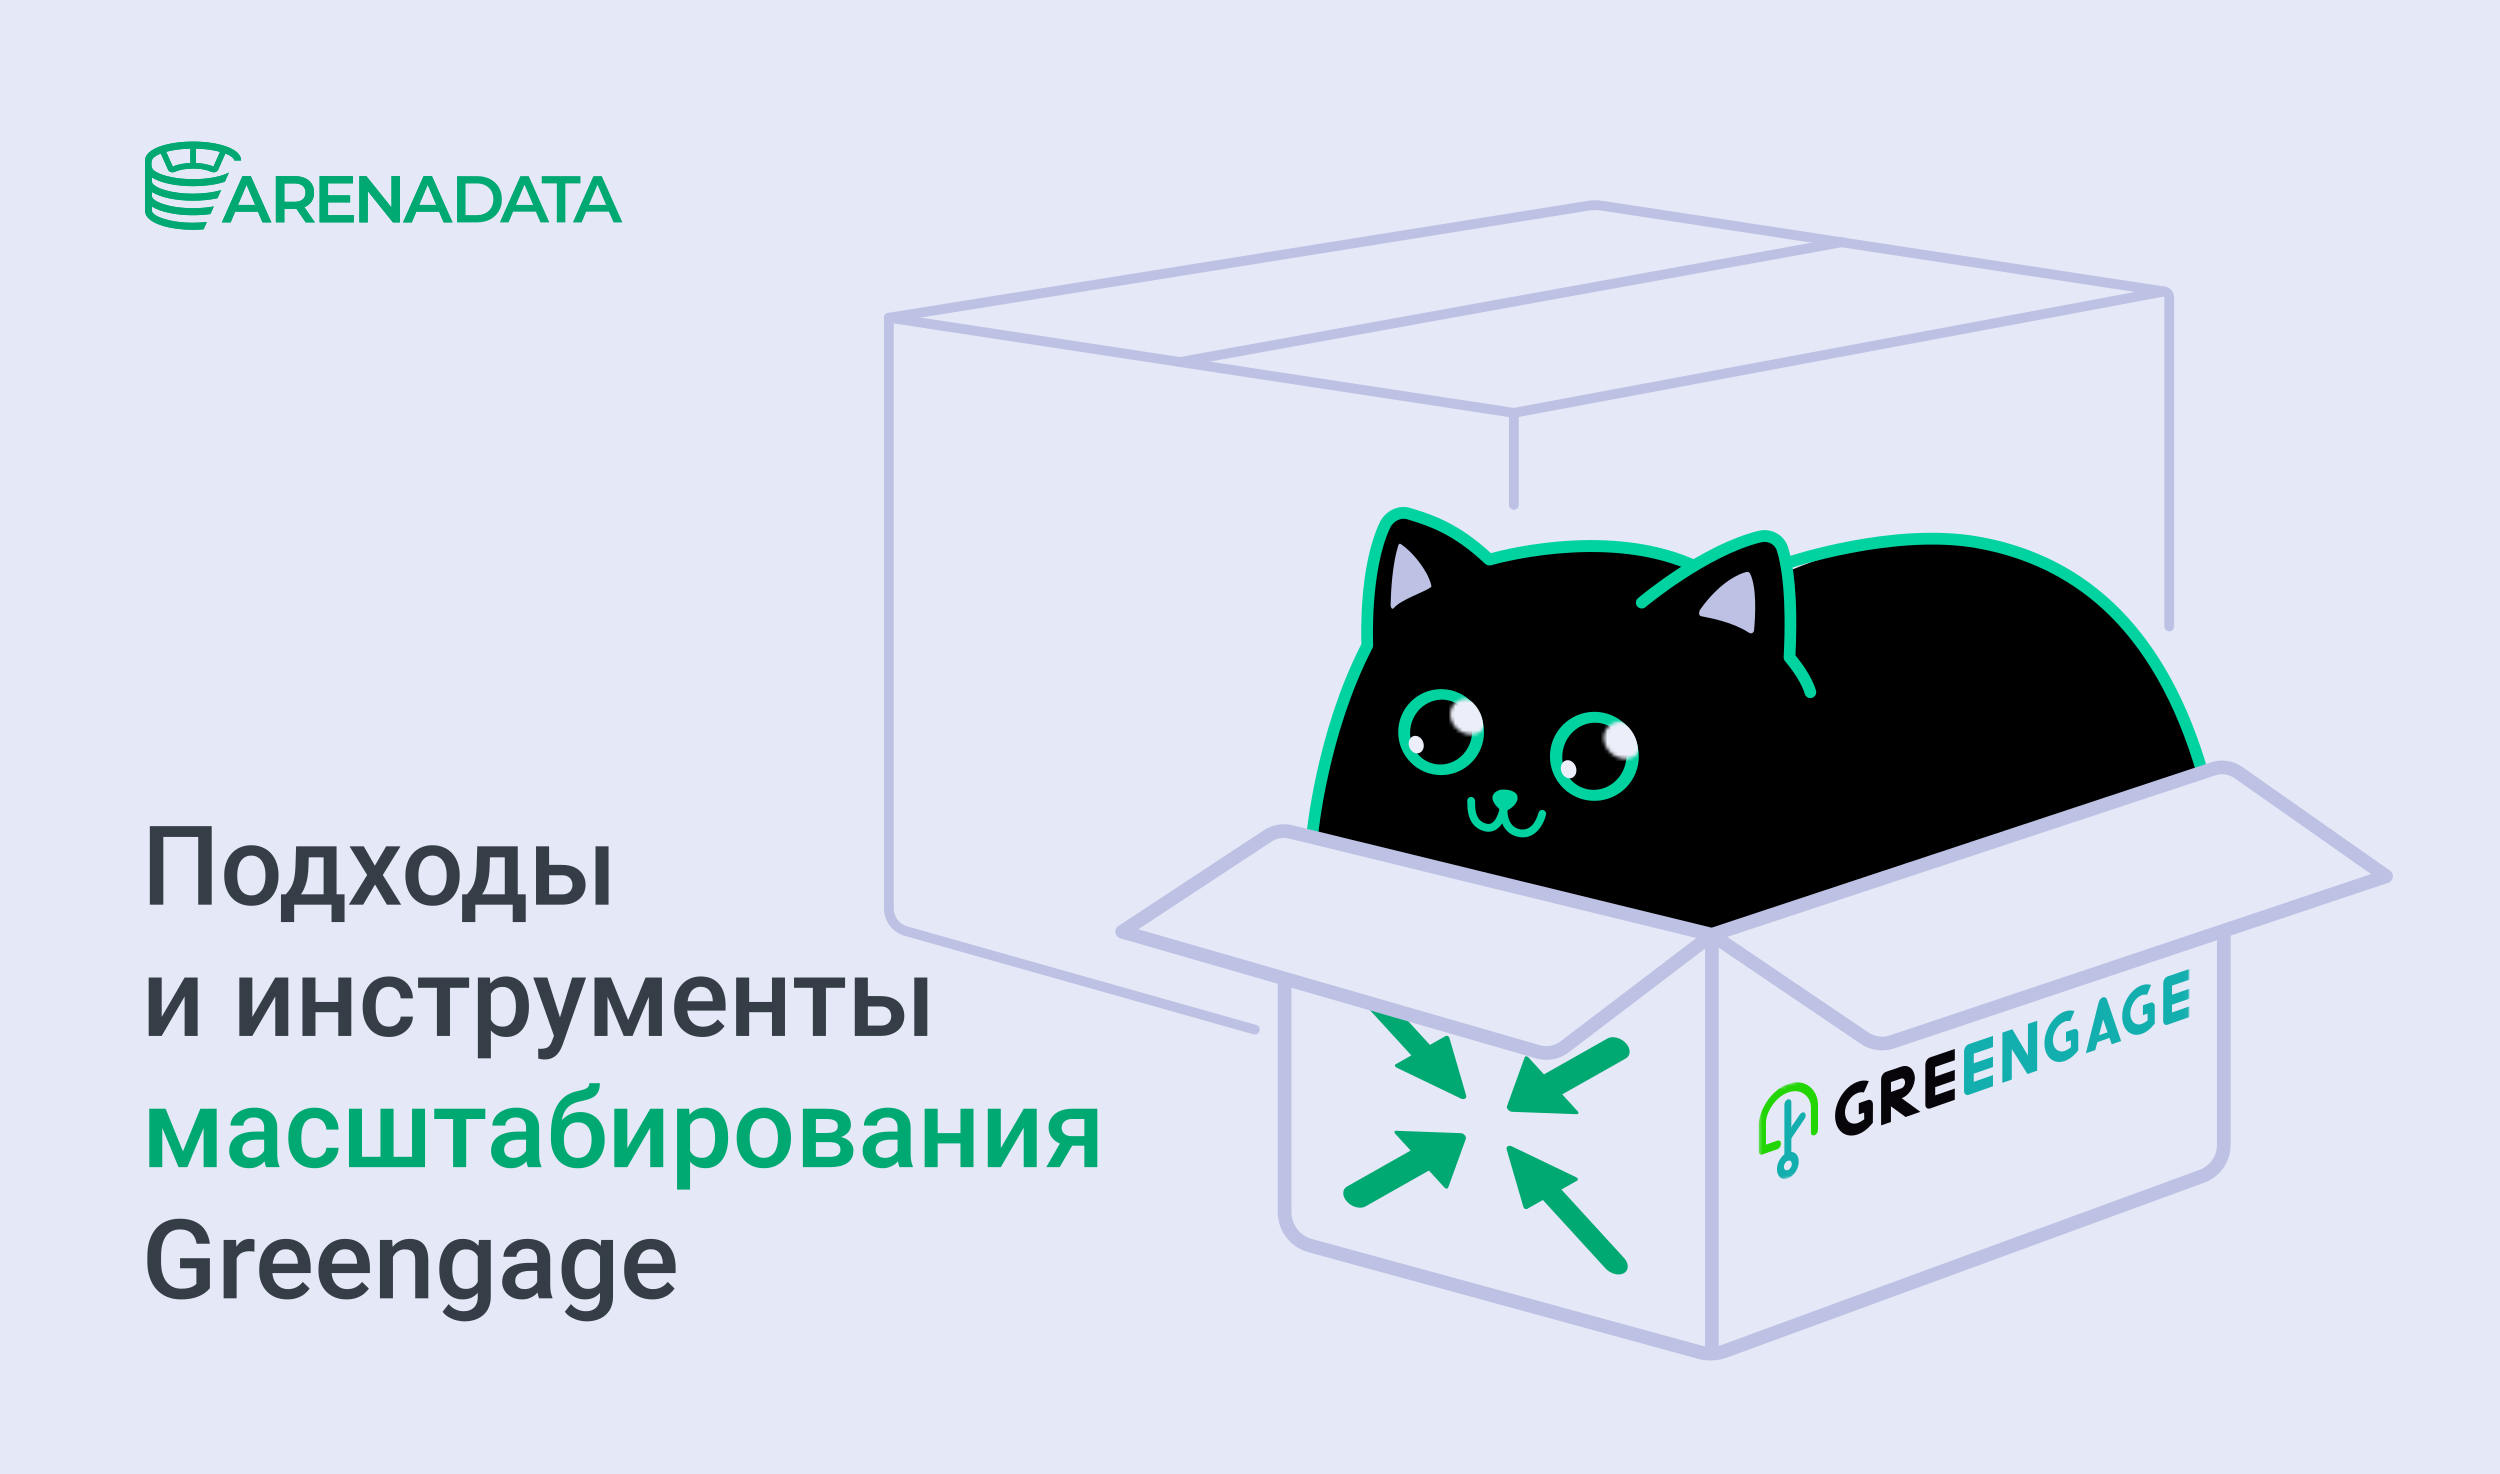 <svg width="724" height="427" viewBox="0 0 724 427" fill="none" xmlns="http://www.w3.org/2000/svg">
<rect width="724" height="427" fill="#E5E8F6"/>
<path d="M74.702 61.301H68.097L66.796 64.4H64.265L70.212 51.008H72.627L78.591 64.4H76.025L74.702 61.301ZM73.893 59.35L71.402 53.498L68.929 59.35H73.893Z" fill="#00A872"/>
<path d="M88.536 64.4L85.837 60.475C85.722 60.487 85.554 60.492 85.329 60.492H82.347V64.394H79.891V51.008H85.329C86.473 51.008 87.473 51.201 88.322 51.582C89.172 51.963 89.825 52.513 90.275 53.228C90.726 53.943 90.957 54.792 90.957 55.771C90.957 56.778 90.715 57.645 90.229 58.372C89.744 59.098 89.05 59.643 88.143 60L91.183 64.4H88.536V64.4ZM87.652 53.802C87.097 53.345 86.288 53.111 85.219 53.111H82.353V58.448H85.219C86.288 58.448 87.097 58.214 87.652 57.751C88.207 57.288 88.484 56.626 88.484 55.771C88.478 54.921 88.201 54.259 87.652 53.802Z" fill="#00A872"/>
<path d="M102.462 62.314V64.4H92.558V51.008H102.202V53.093H95.008V56.573H101.388V58.618H95.008V62.309H102.462V62.314Z" fill="#00A872"/>
<path d="M115.805 51.008V64.4H113.789L106.502 55.331V64.4H104.069V51.008H106.091L113.378 60.077V51.008H115.805Z" fill="#00A872"/>
<path d="M127.166 61.301H120.561L119.255 64.4H116.724L122.671 51.008H125.086L131.05 64.4H128.484L127.166 61.301ZM126.357 59.35L123.867 53.498L121.394 59.35H126.357Z" fill="#00A872"/>
<path d="M132.356 51.008H138.129C139.539 51.008 140.793 51.283 141.885 51.84C142.977 52.396 143.826 53.181 144.433 54.195C145.034 55.208 145.34 56.38 145.34 57.704C145.34 59.028 145.04 60.2 144.433 61.213C143.826 62.227 142.977 63.012 141.885 63.568C140.793 64.125 139.539 64.4 138.129 64.4H132.356V51.008ZM138.019 62.297C138.99 62.297 139.839 62.109 140.579 61.734C141.313 61.359 141.879 60.821 142.278 60.129C142.676 59.432 142.873 58.63 142.873 57.71C142.873 56.79 142.676 55.981 142.278 55.29C141.879 54.593 141.313 54.06 140.579 53.685C139.845 53.31 138.99 53.123 138.019 53.123H134.812V62.309H138.019V62.297Z" fill="#00A872"/>
<path d="M155.193 61.301H148.588L147.282 64.4H144.756L150.703 51.008H153.118L159.082 64.4H156.516L155.193 61.301ZM154.384 59.35L151.893 53.498L149.42 59.35H154.384Z" fill="#00A872"/>
<path d="M161.266 53.111H156.886V51.008H168.097V53.111H163.716V64.4H161.26V53.111H161.266Z" fill="#00A872"/>
<path d="M176.348 61.301H169.743L168.443 64.4H165.912L171.858 51.008H174.274L180.237 64.4H177.671L176.348 61.301ZM175.533 59.35L173.043 53.498L170.569 59.35H175.533Z" fill="#00A872"/>
<path d="M55.921 41C49.004 41 42 42.892 42 46.507V61.035C42 64.644 49.004 66.542 55.921 66.542C56.938 66.542 57.966 66.496 58.966 66.408L59.908 64.287C58.7 64.433 57.36 64.51 55.921 64.51C48.651 64.51 43.999 62.453 43.999 61.035V59.811C46.577 61.469 51.252 62.33 55.921 62.33C57.626 62.33 59.336 62.213 60.937 61.985L61.925 59.776C60.22 60.087 58.203 60.297 55.921 60.297C48.651 60.297 43.999 58.241 43.999 56.823V55.599C46.577 57.257 51.252 58.118 55.921 58.118C58.377 58.118 60.833 57.878 62.982 57.403L64.028 55.06C62 55.658 59.232 56.091 55.921 56.091C48.651 56.091 43.999 54.035 43.999 52.617V51.381C46.577 53.051 51.252 53.918 55.921 53.918C59.232 53.918 62.543 53.484 65.115 52.635L66.305 49.952C65.866 50.192 65.334 50.414 64.698 50.637C64.698 50.637 64.681 50.637 64.67 50.654C64.612 50.672 64.508 50.713 64.346 50.76C64.213 50.807 64.022 50.865 63.803 50.924C62.965 51.176 61.509 51.522 59.492 51.715C58.798 51.791 58.047 51.85 57.238 51.861C56.811 51.879 56.371 51.891 55.915 51.891C54.574 51.891 53.384 51.815 52.309 51.709C50.587 51.516 49.235 51.234 48.304 50.994C48.143 50.947 47.981 50.907 47.819 50.86C47.189 50.678 46.866 50.549 46.866 50.549C45.629 50.104 44.762 49.594 44.317 49.102V49.084H44.312C44.283 49.055 44.254 49.026 44.225 48.967C44.167 48.891 44.109 48.821 44.08 48.727C44.063 48.68 44.051 48.639 44.023 48.581C43.93 48.323 43.838 47.954 43.838 47.444C43.838 46.923 43.924 46.536 44.046 46.278C44.121 46.085 44.207 45.95 44.283 45.874C44.3 45.845 44.329 45.816 44.358 45.786C44.768 45.341 45.519 44.89 46.577 44.474L48.507 48.797C48.524 48.827 48.669 49.155 48.669 49.155C48.906 49.588 49.449 50.198 50.697 49.752C50.801 49.706 50.905 49.664 51.003 49.618C51.991 49.202 53.621 48.844 55.799 48.827H55.915C56.782 48.827 57.591 48.885 58.267 48.973C58.446 48.991 58.619 49.032 58.798 49.061C59.625 49.196 60.284 49.389 60.786 49.6C60.804 49.6 60.861 49.629 60.861 49.629C60.965 49.676 61.052 49.706 61.139 49.746C62.329 50.162 62.873 49.659 63.138 49.225C63.254 49.032 63.317 48.839 63.346 48.792L63.462 48.51L63.653 48.094L65.259 44.468C65.259 44.468 65.877 44.679 66.496 45.036C66.6 45.113 66.704 45.171 66.802 45.23C66.946 45.318 67.079 45.411 67.201 45.511C67.287 45.587 67.38 45.675 67.449 45.751C67.536 45.839 67.611 45.915 67.657 46.003C67.715 46.091 67.761 46.167 67.79 46.255C67.836 46.331 67.848 46.419 67.865 46.495H69.836C69.841 42.892 62.838 41 55.921 41ZM55.112 47.204C53.228 47.28 51.344 47.62 50.038 48.264L48.125 43.97C49.951 43.461 52.332 43.103 55.112 43.045V47.204ZM61.803 48.264C60.492 47.62 58.608 47.28 56.73 47.204V43.045C59.527 43.103 61.896 43.461 63.716 43.97L61.803 48.264Z" fill="#00A872"/>
<path d="M74.701 61.301H68.096L66.796 64.4H64.265L70.211 51.008H72.627L78.59 64.4H76.025L74.701 61.301ZM73.892 59.35L71.402 53.498L68.928 59.35H73.892Z" fill="#00A872"/>
<path d="M88.536 64.4L85.837 60.475C85.722 60.487 85.554 60.492 85.329 60.492H82.347V64.394H79.891V51.008H85.329C86.473 51.008 87.473 51.201 88.322 51.582C89.171 51.963 89.825 52.513 90.275 53.228C90.726 53.943 90.957 54.792 90.957 55.771C90.957 56.778 90.714 57.645 90.229 58.372C89.744 59.098 89.05 59.643 88.143 60L91.183 64.4H88.536V64.4ZM87.652 53.802C87.097 53.345 86.288 53.111 85.219 53.111H82.353V58.448H85.219C86.288 58.448 87.097 58.214 87.652 57.751C88.207 57.288 88.484 56.626 88.484 55.771C88.478 54.921 88.201 54.259 87.652 53.802Z" fill="#00A872"/>
<path d="M102.462 62.314V64.4H92.558V51.008H102.202V53.093H95.008V56.573H101.388V58.618H95.008V62.309H102.462V62.314Z" fill="#00A872"/>
<path d="M115.805 51.008V64.4H113.788L106.502 55.331V64.4H104.069V51.008H106.091L113.378 60.077V51.008H115.805Z" fill="#00A872"/>
<path d="M127.166 61.301H120.561L119.255 64.4H116.724L122.67 51.008H125.086L131.049 64.4H128.484L127.166 61.301ZM126.357 59.35L123.867 53.498L121.393 59.35H126.357Z" fill="#00A872"/>
<path d="M55.921 41C49.004 41 42 42.892 42 46.507V61.035C42 64.644 49.004 66.542 55.921 66.542C56.938 66.542 57.966 66.496 58.966 66.408L59.908 64.287C58.7 64.433 57.36 64.51 55.921 64.51C48.651 64.51 43.999 62.453 43.999 61.035V59.811C46.577 61.469 51.252 62.33 55.921 62.33C57.626 62.33 59.336 62.213 60.937 61.985L61.925 59.776C60.22 60.087 58.203 60.297 55.921 60.297C48.651 60.297 43.999 58.241 43.999 56.823V55.599C46.577 57.257 51.252 58.118 55.921 58.118C58.377 58.118 60.833 57.878 62.982 57.403L64.028 55.06C62 55.658 59.232 56.091 55.921 56.091C48.651 56.091 43.999 54.035 43.999 52.617V51.381C46.577 53.051 51.252 53.918 55.921 53.918C59.232 53.918 62.543 53.484 65.115 52.635L66.305 49.952C65.866 50.192 65.334 50.414 64.698 50.637C64.698 50.637 64.681 50.637 64.67 50.654C64.612 50.672 64.508 50.713 64.346 50.76C64.213 50.807 64.022 50.865 63.803 50.924C62.965 51.176 61.509 51.522 59.492 51.715C58.798 51.791 58.047 51.85 57.238 51.861C56.811 51.879 56.371 51.891 55.915 51.891C54.574 51.891 53.384 51.815 52.309 51.709C50.587 51.516 49.235 51.234 48.304 50.994C48.143 50.947 47.981 50.907 47.819 50.86C47.189 50.678 46.866 50.549 46.866 50.549C45.629 50.104 44.762 49.594 44.317 49.102V49.084H44.312C44.283 49.055 44.254 49.026 44.225 48.967C44.167 48.891 44.109 48.821 44.08 48.727C44.063 48.68 44.051 48.639 44.023 48.581C43.93 48.323 43.838 47.954 43.838 47.444C43.838 46.923 43.924 46.536 44.046 46.278C44.121 46.085 44.207 45.95 44.283 45.874C44.3 45.845 44.329 45.816 44.358 45.786C44.768 45.341 45.519 44.89 46.577 44.474L48.507 48.797C48.524 48.827 48.669 49.155 48.669 49.155C48.906 49.588 49.449 50.198 50.697 49.752C50.801 49.706 50.905 49.664 51.003 49.618C51.991 49.202 53.621 48.844 55.799 48.827H55.915C56.782 48.827 57.591 48.885 58.267 48.973C58.446 48.991 58.619 49.032 58.798 49.061C59.625 49.196 60.284 49.389 60.786 49.6C60.804 49.6 60.861 49.629 60.861 49.629C60.965 49.676 61.052 49.706 61.139 49.746C62.329 50.162 62.873 49.659 63.138 49.225C63.254 49.032 63.317 48.839 63.346 48.792L63.462 48.51L63.653 48.094L65.259 44.468C65.259 44.468 65.877 44.679 66.496 45.036C66.6 45.113 66.704 45.171 66.802 45.23C66.946 45.318 67.079 45.411 67.201 45.511C67.287 45.587 67.38 45.675 67.449 45.751C67.536 45.839 67.611 45.915 67.657 46.003C67.715 46.091 67.761 46.167 67.79 46.255C67.836 46.331 67.848 46.419 67.865 46.495H69.836C69.841 42.892 62.838 41 55.921 41ZM55.112 47.204C53.228 47.28 51.344 47.62 50.038 48.264L48.125 43.97C49.951 43.461 52.332 43.103 55.112 43.045V47.204ZM61.803 48.264C60.492 47.62 58.608 47.28 56.73 47.204V43.045C59.527 43.103 61.896 43.461 63.716 43.97L61.803 48.264Z" fill="#00A872"/>
<g clip-path="url(#clip0_2938_21856)">
<path d="M379.384 242.493L492.913 270.706L499.34 269.233L636.6 223.229C636.6 223.229 625.682 186.708 612.479 178.104C599.276 169.501 591.101 156.59 566.827 156.715C542.553 156.84 530.894 159.793 517.306 165.698L514.404 157.072L509.669 155.389C509.669 155.389 495.912 159.333 490.719 163.771C490.719 163.771 468.289 158.529 459.006 158.529C449.723 158.529 430.331 161.368 430.331 161.368C430.331 161.368 417.201 150.112 412.924 149.959C408.647 149.806 405.898 148.429 402.544 148.582C399.189 148.735 397.35 159.594 397.35 159.594C397.35 159.594 394.143 178.716 395.823 184.373C395.823 184.373 386.744 202.86 385.748 211.6C384.752 220.339 379.378 242.482 379.378 242.482L379.384 242.493Z" fill="black"/>
<path d="M380.012 243.766C379.961 243.766 379.91 243.766 379.859 243.76C378.926 243.675 378.236 242.853 378.32 241.918C378.349 241.623 381.081 212.214 394.262 186.518C394.143 183.191 393.707 163.74 399.511 151.43C401.186 147.877 405.072 146.035 408.551 147.14L409.49 147.435C414.683 149.061 422.535 151.521 432.197 160.595C432.882 161.235 432.916 162.312 432.276 162.998C431.637 163.683 430.562 163.717 429.878 163.077C420.782 154.53 413.671 152.303 408.478 150.682L407.522 150.382C405.689 149.798 403.516 150.897 402.577 152.881C396.711 165.333 397.656 186.603 397.667 186.813C397.684 187.113 397.616 187.413 397.481 187.68C384.424 212.878 381.726 241.924 381.698 242.218C381.618 243.103 380.877 243.766 380.012 243.766Z" fill="#00D2A0"/>
<path d="M524.287 202.18C523.552 202.18 522.867 201.692 522.658 200.944C521.436 196.665 517.012 191.559 516.967 191.508C516.678 191.173 516.526 190.743 516.548 190.3C517.425 172.89 515.977 163.963 514.608 159.537C514.025 157.655 512.034 156.562 510.082 157.038C494.384 160.88 476.723 175.673 476.548 175.82C475.829 176.426 474.76 176.33 474.155 175.616C473.55 174.896 473.64 173.825 474.359 173.219C475.105 172.589 492.8 157.769 509.273 153.734C512.967 152.827 516.735 154.935 517.849 158.528C519.281 163.153 520.802 172.329 519.971 189.796C521.227 191.326 524.728 195.832 525.916 200.003C526.176 200.904 525.65 201.845 524.751 202.106C524.592 202.151 524.44 202.174 524.281 202.174L524.287 202.18Z" fill="#00D2A0"/>
<path d="M637.805 225.397C637.07 225.397 636.391 224.915 636.176 224.167C630.174 203.458 620.998 187.35 608.898 176.299C598.823 167.1 586.463 161.183 572.162 158.707C548.199 154.564 518.076 164.669 517.77 164.777C516.882 165.077 515.92 164.601 515.62 163.711C515.321 162.821 515.796 161.858 516.678 161.552C517.94 161.121 547.916 151.061 572.739 155.352C605.594 161.03 628.036 183.865 639.44 223.209C639.7 224.11 639.185 225.051 638.286 225.317C638.128 225.363 637.969 225.385 637.811 225.385L637.805 225.397Z" fill="#00D2A0"/>
<path d="M495.38 393.996C494.231 393.996 493.083 393.855 491.963 393.571L379.119 362.698C373.791 361.36 370.04 356.543 370.04 351V283.063C370.04 281.969 370.928 281.079 372.02 281.079C373.112 281.079 374 281.969 374 283.063V351C374 354.724 376.517 357.954 380.121 358.861L492.964 389.734C494.724 390.176 496.607 390.125 498.378 389.57L636.525 338.948C636.553 338.936 636.587 338.925 636.615 338.919C639.862 337.893 642.04 334.912 642.04 331.5V270.484C642.04 269.39 642.928 268.5 644.02 268.5C645.112 268.5 646 269.39 646 270.484V331.5C646 336.629 642.73 341.118 637.86 342.682L499.707 393.305C499.679 393.316 499.645 393.327 499.617 393.333C498.242 393.77 496.811 393.991 495.38 393.991V393.996Z" fill="#BDC1E3"/>
<path d="M495.759 392.188C494.667 392.188 493.779 391.298 493.779 390.205V270.71C493.779 269.616 494.667 268.727 495.759 268.727C496.851 268.727 497.739 269.616 497.739 270.71V390.205C497.739 391.298 496.851 392.188 495.759 392.188Z" fill="#BDC1E3"/>
<path d="M363 299.543C363.13 299.582 362.87 299.543 363 299.543L261.957 271.011C258.449 270.014 256 266.76 256 263.105V92.013C256 91.599 256.181 91.208 256.492 90.936C256.803 90.67 257.216 90.551 257.629 90.608L438.629 118.174C439.319 118.282 439.829 118.877 439.829 119.574V146.223C439.829 147.005 439.195 147.64 438.414 147.64C437.634 147.64 437 147.005 437 146.223V120.793L258.828 93.657V263.105C258.828 265.496 260.435 267.627 262.732 268.285L363.781 296.817C364.533 297.032 364.969 297.814 364.754 298.568C364.578 299.191 364.013 299.599 363.396 299.599L363 299.543Z" fill="#BDC1E3"/>
<path d="M628.217 182.843C627.436 182.843 626.802 182.208 626.802 181.426V86.093C626.802 85.951 626.7 85.832 626.565 85.815L463.576 60.957C462.445 60.787 461.302 60.787 460.177 60.968L257.635 93.404C256.86 93.528 256.136 93.001 256.017 92.231C255.893 91.46 256.419 90.729 257.188 90.61L459.73 58.174C461.144 57.948 462.581 57.942 464.001 58.157L626.983 83.01C628.516 83.242 629.625 84.54 629.625 86.093V181.426C629.625 182.208 628.992 182.843 628.211 182.843H628.217Z" fill="#BDC1E3"/>
<path d="M341.703 106.262C341.03 106.262 340.436 105.78 340.311 105.095C340.17 104.324 340.685 103.587 341.454 103.451L533.061 68.766C533.83 68.624 534.566 69.14 534.701 69.91C534.843 70.681 534.328 71.418 533.559 71.554L341.952 106.239C341.867 106.256 341.782 106.262 341.697 106.262H341.703Z" fill="#BDC1E3"/>
<path d="M438.414 120.989C437.747 120.989 437.153 120.512 437.023 119.832C436.881 119.062 437.385 118.325 438.154 118.177L626.514 83.016C627.277 82.874 628.019 83.379 628.166 84.15C628.307 84.92 627.804 85.657 627.034 85.804L438.675 120.966C438.59 120.983 438.499 120.989 438.414 120.989Z" fill="#BDC1E3"/>
<path d="M402.719 175.11C402.809 171.25 403.211 163.39 404.925 158.005C405.072 157.552 405.355 157.348 405.615 157.524C406.809 158.323 410.254 160.924 413.156 166.093C413.473 166.66 414.847 169.703 414.451 170.004C412.426 171.551 405.819 173.534 403.601 176.136C403.205 176.601 402.702 176.017 402.719 175.116V175.11Z" fill="#BDC1E3"/>
<path d="M492.608 178.444C495.612 179.056 501.704 180.133 506.501 183.233C507.158 183.658 507.91 183.324 507.989 182.451C508.34 178.592 508.832 170.079 506.818 166.117C506.603 165.692 506.19 165.556 505.783 165.641C503.848 166.049 498.056 168.503 492.41 176.489C491.957 177.129 491.878 178.291 492.608 178.444Z" fill="#BDC1E3"/>
<path d="M392.747 349.606C391.78 349.357 390.818 348.801 390.088 348.002C388.623 346.404 388.64 344.432 390.122 343.593L410.866 331.867C412.348 331.028 414.736 331.646 416.201 333.244C417.666 334.842 417.649 336.82 416.167 337.653L395.429 349.379C394.687 349.799 393.72 349.855 392.753 349.606H392.747Z" fill="#00A872"/>
<path d="M419.38 343.958L424.5 329.829C424.754 329.121 423.906 328.191 422.972 328.157L404.293 327.477C403.823 327.46 403.665 327.902 404.004 328.276L418.333 343.924C418.673 344.298 419.261 344.315 419.386 343.964L419.38 343.958Z" fill="#00A872"/>
<path d="M447.393 318.492C446.426 318.243 445.464 317.688 444.735 316.889C443.269 315.29 443.286 313.312 444.768 312.474L465.524 300.742C467.006 299.903 469.399 300.521 470.858 302.119C472.323 303.717 472.301 305.695 470.819 306.534L450.063 318.266C449.322 318.685 448.355 318.742 447.388 318.492H447.393Z" fill="#00A872"/>
<path d="M441.555 306.172L436.436 320.313C436.181 321.021 437.03 321.951 437.963 321.985L456.642 322.665C457.112 322.682 457.27 322.24 456.931 321.866L442.613 306.206C442.274 305.832 441.685 305.815 441.561 306.167L441.555 306.172Z" fill="#00A872"/>
<path d="M413.712 309.792C412.744 309.542 411.783 308.987 411.053 308.188L390.564 285.795C389.098 284.191 389.115 282.213 390.598 281.375C392.08 280.536 394.473 281.153 395.938 282.752L416.427 305.15C417.892 306.748 417.875 308.726 416.393 309.565C415.652 309.984 414.685 310.041 413.717 309.792H413.712Z" fill="#00A872"/>
<path d="M404.429 309.177L423.046 318.126C423.979 318.573 424.839 318.086 424.596 317.247L419.725 300.522C419.601 300.103 419.018 299.819 418.673 300.018L404.152 308.23C403.807 308.423 403.959 308.95 404.429 309.171V309.177Z" fill="#00A872"/>
<path d="M467.611 368.93C466.644 368.681 465.682 368.125 464.953 367.332L444.497 344.979C443.032 343.381 443.049 341.409 444.531 340.57C446.013 339.731 448.4 340.349 449.865 341.947L470.315 364.3C471.775 365.898 471.758 367.87 470.276 368.709C469.535 369.129 468.567 369.185 467.606 368.936L467.611 368.93Z" fill="#00A872"/>
<path d="M456.484 340.949L437.878 332.006C436.945 331.558 436.085 332.045 436.328 332.884L441.193 349.592C441.318 350.012 441.9 350.289 442.246 350.097L456.761 341.896C457.106 341.703 456.954 341.176 456.484 340.955V340.949Z" fill="#00A872"/>
<path d="M373.829 240.923L495.759 270.706L640.962 222.646C643.417 221.835 646.11 222.237 648.225 223.722L691.014 253.76L547.933 301.725C545.24 302.626 542.287 302.218 539.94 300.625L495.759 270.706L453.111 303.164C450.916 304.836 448.065 305.369 445.418 304.604L324.975 269.822L367.12 242.085C369.1 240.782 371.526 240.362 373.829 240.923Z" fill="#E5E8F6"/>
<path d="M447.816 306.925C446.826 306.925 445.836 306.789 444.869 306.512L324.421 271.73C323.68 271.515 323.125 270.886 323.012 270.12C322.899 269.355 323.239 268.59 323.884 268.165L366.028 240.428C368.455 238.83 371.47 238.309 374.293 239L495.674 268.653L640.339 220.773C643.377 219.77 646.749 220.274 649.362 222.105L692.151 252.143C692.762 252.574 693.079 253.31 692.977 254.053C692.87 254.795 692.355 255.413 691.648 255.651L548.567 303.616C545.314 304.704 541.676 304.199 538.837 302.278L495.832 273.153L454.316 304.749C452.438 306.177 450.141 306.931 447.827 306.931L447.816 306.925ZM329.659 269.112L445.966 302.697C448.003 303.287 450.226 302.867 451.912 301.587L491.25 271.651L373.359 242.854C371.6 242.423 369.722 242.752 368.206 243.744L329.659 269.112ZM500.205 271.328L541.048 298.985C542.876 300.221 545.218 300.544 547.305 299.847L686.664 253.135L647.088 225.353C645.493 224.23 643.434 223.924 641.578 224.536L500.205 271.328Z" fill="#BDC1E3"/>
<path d="M434.426 228.73C434.426 228.73 428.928 230.192 435.229 235.196C435.229 235.196 438.284 234.397 439.336 231.909C439.664 231.127 439.495 230.266 439.031 229.807C438.38 229.166 437.028 228.463 434.426 228.73Z" fill="#00D2A0"/>
<path d="M441.005 242.503C440.632 242.503 440.241 242.469 439.84 242.396C437.243 241.925 435.784 240.27 435.02 238.457C434.517 239.239 433.855 239.947 433.006 240.395C432.118 240.865 430.653 241.228 428.684 240.293C424.883 238.491 424.934 233.991 424.951 232.511C424.951 232.421 424.951 232.347 424.951 232.279C424.764 231.695 425.07 231.066 425.647 230.862C425.997 230.737 426.399 230.794 426.699 231.009C427.219 231.384 427.213 231.916 427.208 232.54C427.191 233.894 427.157 237.062 429.646 238.247C430.557 238.678 431.309 238.729 431.943 238.394C433.425 237.612 434.172 234.875 434.313 233.985C434.409 233.384 434.958 232.97 435.563 233.038C436.168 233.112 436.604 233.645 436.559 234.251C436.542 234.461 436.231 239.443 440.241 240.168C444.196 240.888 445.48 235.646 445.531 235.419C445.672 234.812 446.277 234.427 446.888 234.574C447.494 234.716 447.873 235.322 447.737 235.935C447.183 238.338 445.095 242.509 441.005 242.509V242.503Z" fill="#00D2A0"/>
<path d="M489.621 165.098C489.401 165.098 489.174 165.052 488.959 164.962C464.001 154.335 432.192 163.601 431.869 163.698C430.97 163.964 430.025 163.454 429.759 162.553C429.493 161.652 430.002 160.705 430.902 160.439C432.248 160.037 464.21 150.73 490.283 161.833C491.143 162.202 491.55 163.199 491.182 164.06C490.905 164.707 490.283 165.098 489.621 165.098Z" fill="#00D2A0"/>
<path d="M417.348 224.473C424.212 224.473 429.776 218.899 429.776 212.022C429.776 205.145 424.212 199.57 417.348 199.57C410.484 199.57 404.919 205.145 404.919 212.022C404.919 218.899 410.484 224.473 417.348 224.473Z" fill="#00D2A0"/>
<path d="M425.981 214.351C427.334 209.328 424.562 204.211 419.79 202.921C415.018 201.631 410.053 204.657 408.701 209.679C407.348 214.702 410.12 219.819 414.892 221.109C419.664 222.399 424.629 219.373 425.981 214.351Z" fill="black"/>
<mask id="mask0_2938_21856" style="mask-type:luminance" maskUnits="userSpaceOnUse" x="420" y="202" width="11" height="11">
<path d="M429.723 210.979C431.39 208.851 430.777 205.582 428.354 203.676C425.93 201.771 422.615 201.951 420.948 204.078C419.282 206.205 419.895 209.474 422.318 211.38C424.741 213.286 428.057 213.106 429.723 210.979Z" fill="white"/>
</mask>
<g mask="url(#mask0_2938_21856)">
<path d="M419.786 220.392C425.185 220.392 429.561 216.007 429.561 210.598C429.561 205.189 425.185 200.805 419.786 200.805C414.387 200.805 410.011 205.189 410.011 210.598C410.011 216.007 414.387 220.392 419.786 220.392Z" fill="#ECEFF9"/>
</g>
<path d="M410.991 218.083C412.103 217.695 412.625 216.286 412.157 214.935C411.688 213.583 410.406 212.802 409.294 213.189C408.181 213.577 407.659 214.986 408.128 216.337C408.596 217.688 409.878 218.47 410.991 218.083Z" fill="#ECEFF9"/>
<path d="M461.732 231.928C468.84 231.928 474.602 226.155 474.602 219.034C474.602 211.913 468.84 206.141 461.732 206.141C454.625 206.141 448.863 211.913 448.863 219.034C448.863 226.155 454.625 231.928 461.732 231.928Z" fill="#00D2A0"/>
<path d="M470.673 221.443C472.073 216.242 469.203 210.943 464.263 209.608C459.322 208.272 454.181 211.405 452.78 216.606C451.38 221.807 454.249 227.106 459.19 228.442C464.131 229.777 469.272 226.644 470.673 221.443Z" fill="black"/>
<mask id="mask1_2938_21856" style="mask-type:luminance" maskUnits="userSpaceOnUse" x="464" y="209" width="12" height="11">
<path d="M474.547 217.953C476.274 215.749 475.639 212.363 473.13 210.39C470.621 208.416 467.187 208.603 465.461 210.807C463.734 213.01 464.369 216.397 466.878 218.37C469.387 220.343 472.821 220.156 474.547 217.953Z" fill="white"/>
</mask>
<g mask="url(#mask1_2938_21856)">
<path d="M464.255 227.693C469.845 227.693 474.376 223.153 474.376 217.553C474.376 211.954 469.845 207.414 464.255 207.414C458.666 207.414 454.135 211.954 454.135 217.553C454.135 223.153 458.666 227.693 464.255 227.693Z" fill="#ECEFF9"/>
</g>
<path d="M455.148 225.316C456.298 224.915 456.838 223.456 456.353 222.058C455.868 220.659 454.542 219.85 453.391 220.251C452.24 220.652 451.7 222.11 452.185 223.509C452.67 224.907 453.997 225.716 455.148 225.316Z" fill="#ECEFF9"/>
</g>
<mask id="mask2_2938_21856" style="mask-type:luminance" maskUnits="userSpaceOnUse" x="509" y="274" width="125" height="71">
<path d="M509.331 316.79L633.982 274.93L633.936 299.793L509.331 344.266V316.79Z" fill="white"/>
</mask>
<g mask="url(#mask2_2938_21856)">
<path d="M542.395 320.231V319.823C542.395 318.87 541.756 318.315 540.97 318.553L538.305 319.477V322.747L539.85 322.209L539.878 324.136L539.708 324.26C539.262 324.623 538.503 325.059 538.051 325.212C535.969 325.944 534.3 324.544 534.3 322.152C534.3 319.76 535.997 317.199 538.057 316.49C538.645 316.286 539.239 316.258 539.771 316.377L541.202 313.101C540.251 312.812 539.154 312.88 538.062 313.254C534.425 314.495 531.444 318.933 531.444 323.178C531.444 327.423 534.419 329.792 538.057 328.511C539.403 328.035 540.693 327.105 541.785 325.836L542.373 325.156L542.401 320.225L542.395 320.231Z" fill="#08050A"/>
<path d="M601.867 304.168V299.186C601.873 298.314 601.318 297.826 600.656 298.025L598.315 298.835V301.754L599.712 301.266V301.623L599.734 303.006V303.267L599.531 303.437C599.123 303.771 598.433 304.18 597.998 304.327C596.08 305.001 594.519 303.624 594.519 301.283C594.519 298.937 596.091 296.483 598.009 295.826C598.546 295.644 599.056 295.627 599.536 295.724L600.764 292.81C599.927 292.544 598.982 292.578 598.015 292.907C594.762 294.018 592.081 298.155 592.075 302.134C592.075 306.112 594.739 308.396 597.992 307.251C599.191 306.826 600.362 305.965 601.33 304.814L601.861 304.174L601.867 304.168Z" fill="#13AFAE"/>
<path d="M624.014 296.391V291.5C624.025 290.645 623.488 290.163 622.849 290.35L620.592 291.132V294L621.938 293.529V293.881L621.961 295.241V295.496L621.763 295.66C621.372 295.989 620.705 296.38 620.286 296.527C618.436 297.174 616.932 295.819 616.937 293.518C616.937 291.217 618.453 288.814 620.303 288.179C620.818 288.003 621.31 287.992 621.78 288.088L622.962 285.238C622.153 284.971 621.248 284.994 620.309 285.317C617.175 286.383 614.59 290.435 614.584 294.34C614.578 298.245 617.152 300.506 620.286 299.401C621.44 298.993 622.572 298.148 623.505 297.026L624.02 296.403L624.014 296.391Z" fill="#13AFAE"/>
<path d="M587.289 304.377V305.686L586.74 304.762L582.758 298.063L579.895 299.038L579.878 313.598L582.611 312.635V305.074L582.622 303.827L583.171 304.689L587.153 311.036L589.954 310.05L589.971 295.609L587.3 296.522L587.289 304.383V304.377Z" fill="#13AFAE"/>
<path d="M560.407 311.736V308.993L566.109 307.038V303.773L558.999 306.199C558.207 306.466 557.579 307.418 557.579 308.324V319.858C557.567 320.765 558.195 321.28 558.987 321.003L566.104 318.498V315.233L560.43 317.217V314.842L566.104 312.87V309.838L560.402 311.81V311.742L560.407 311.736Z" fill="#08050A"/>
<path d="M571.597 307.864V305.144L577.174 303.228V299.992L570.188 302.373C569.413 302.639 568.797 303.58 568.797 304.475L568.785 315.907C568.785 316.802 569.402 317.318 570.177 317.046L577.163 314.58V311.344L571.591 313.294V310.942L577.169 309.004V306L571.597 307.927V307.859V307.864Z" fill="#13AFAE"/>
<path d="M629.02 288.026V285.43L634.095 283.69V280.602L627.742 282.767C627.035 283.005 626.475 283.894 626.475 284.75L626.458 295.655C626.458 296.51 627.012 297.009 627.719 296.76L634.078 294.521V291.432L629.015 293.206V290.962L634.089 289.199V286.331L629.02 288.083V288.02V288.026Z" fill="#13AFAE"/>
<path d="M614.273 301.472L610.177 289.457C609.979 288.913 609.504 288.658 608.978 288.839H608.955C608.401 289.038 607.926 289.65 607.75 290.352L604.073 305.003L606.8 304.108L607.309 302.096L607.383 301.812L610.918 300.571L610.992 300.769L611.563 302.43L614.278 301.472H614.273ZM609.911 299.092L607.852 299.812L608.005 299.273L608.814 296.196L609.068 295.209L609.346 296.014L610.194 298.514L610.341 298.973L609.917 299.12V299.086L609.911 299.092Z" fill="#13AFAE"/>
<path fill-rule="evenodd" clip-rule="evenodd" d="M511.854 318.757C513.375 316.57 515.485 314.716 517.822 313.929L518.11 313.832C520.435 313.05 522.523 313.487 524.022 314.643C525.504 315.788 526.488 317.703 526.488 320.004V327.185C526.488 327.86 526.03 328.568 525.464 328.766C524.899 328.965 524.44 328.574 524.44 327.899V320.707C524.44 319.228 523.79 317.811 522.624 316.915C521.465 316.026 519.864 315.703 518.11 316.292L517.822 316.388C516.057 316.984 514.444 318.395 513.273 320.089C512.086 321.801 511.424 323.677 511.424 325.173V331.481L514.739 330.331C515.31 330.132 515.774 330.523 515.774 331.203C515.774 331.883 515.31 332.598 514.739 332.802L510.377 334.326C509.8 334.53 509.331 334.139 509.331 333.453V325.899C509.331 323.564 510.343 320.945 511.854 318.763V318.757Z" fill="#22D503"/>
<path fill-rule="evenodd" clip-rule="evenodd" d="M522.658 322.305C523.037 322.656 523.015 323.416 522.613 324.005L518.653 329.831C518.252 330.426 517.612 330.625 517.233 330.273C516.854 329.922 516.871 329.157 517.279 328.562L521.25 322.735C521.651 322.146 522.285 321.948 522.664 322.299L522.658 322.305Z" fill="#13AFAE"/>
<path fill-rule="evenodd" clip-rule="evenodd" d="M517.765 318.384C518.319 318.197 518.772 318.576 518.772 319.239V334.587C518.772 335.25 518.319 335.942 517.765 336.14C517.211 336.338 516.758 335.959 516.758 335.296V319.925C516.758 319.262 517.211 318.571 517.765 318.384Z" fill="#13AFAE"/>
<path fill-rule="evenodd" clip-rule="evenodd" d="M517.765 336.139C517.132 336.36 516.622 337.153 516.622 337.907C516.622 338.661 517.132 339.086 517.765 338.865C518.393 338.644 518.908 337.85 518.908 337.102C518.908 336.354 518.399 335.924 517.765 336.145V336.139ZM514.603 338.621C514.603 336.541 516.023 334.359 517.765 333.747C519.507 333.135 520.91 334.32 520.91 336.388C520.91 338.457 519.502 340.639 517.765 341.257C516.023 341.88 514.603 340.701 514.603 338.621Z" fill="#13AFAE"/>
<path d="M547.623 320.396L551.854 323.485L556.119 321.983L550.739 318.038C552.646 317.313 554.173 315.165 554.484 312.869C554.524 312.699 554.541 312.529 554.541 312.359V312.025C554.541 311.855 554.524 311.696 554.484 311.554C554.168 309.406 552.561 308.228 550.632 308.885L546.197 310.393C545.405 310.659 544.766 311.662 544.766 312.626V325.922L547.617 324.913V320.401L547.623 320.396ZM547.623 313.362L550.626 312.331C551.175 312.144 551.701 312.603 551.701 313.453C551.701 314.303 551.203 314.983 550.626 315.182L547.623 316.219V313.357V313.362Z" fill="#08050A"/>
</g>
<path d="M61.312 239.25V262H57.406V242.375H47.297V262H43.391V239.25H61.312ZM64.938 253.734V253.375C64.938 252.156 65.115 251.026 65.469 249.984C65.823 248.932 66.333 248.021 67 247.25C67.677 246.469 68.5 245.865 69.469 245.438C70.448 245 71.552 244.781 72.781 244.781C74.021 244.781 75.125 245 76.094 245.438C77.073 245.865 77.901 246.469 78.578 247.25C79.255 248.021 79.771 248.932 80.125 249.984C80.479 251.026 80.656 252.156 80.656 253.375V253.734C80.656 254.953 80.479 256.083 80.125 257.125C79.771 258.167 79.255 259.078 78.578 259.859C77.901 260.63 77.078 261.234 76.109 261.672C75.141 262.099 74.042 262.312 72.812 262.312C71.573 262.312 70.463 262.099 69.484 261.672C68.516 261.234 67.693 260.63 67.016 259.859C66.338 259.078 65.823 258.167 65.469 257.125C65.115 256.083 64.938 254.953 64.938 253.734ZM68.703 253.375V253.734C68.703 254.495 68.781 255.214 68.938 255.891C69.094 256.568 69.338 257.161 69.672 257.672C70.005 258.182 70.432 258.583 70.953 258.875C71.474 259.167 72.094 259.312 72.812 259.312C73.51 259.312 74.115 259.167 74.625 258.875C75.146 258.583 75.573 258.182 75.906 257.672C76.24 257.161 76.484 256.568 76.641 255.891C76.807 255.214 76.891 254.495 76.891 253.734V253.375C76.891 252.625 76.807 251.917 76.641 251.25C76.484 250.573 76.234 249.974 75.891 249.453C75.557 248.932 75.13 248.526 74.609 248.234C74.099 247.932 73.49 247.781 72.781 247.781C72.073 247.781 71.458 247.932 70.938 248.234C70.427 248.526 70.005 248.932 69.672 249.453C69.338 249.974 69.094 250.573 68.938 251.25C68.781 251.917 68.703 252.625 68.703 253.375ZM85.75 245.094H89.516L89.328 251.047C89.276 252.776 89.078 254.26 88.734 255.5C88.391 256.74 87.943 257.786 87.391 258.641C86.838 259.484 86.213 260.177 85.516 260.719C84.828 261.26 84.104 261.688 83.344 262H82.234V259.031L82.766 259C83.213 258.521 83.599 258.042 83.922 257.562C84.255 257.073 84.537 256.536 84.766 255.953C84.995 255.359 85.172 254.667 85.297 253.875C85.432 253.083 85.521 252.141 85.562 251.047L85.75 245.094ZM86.75 245.094H97.469V262H93.719V248.281H86.75V245.094ZM81.375 259H99.781V267.031H96.016V262H85.188V267.031H81.359L81.375 259ZM105.344 245.094L108.562 250.703L111.844 245.094H115.984L110.859 253.391L116.188 262H112.047L108.609 256.156L105.172 262H101.016L106.328 253.391L101.219 245.094H105.344ZM117.406 253.734V253.375C117.406 252.156 117.583 251.026 117.938 249.984C118.292 248.932 118.802 248.021 119.469 247.25C120.146 246.469 120.969 245.865 121.938 245.438C122.917 245 124.021 244.781 125.25 244.781C126.49 244.781 127.594 245 128.562 245.438C129.542 245.865 130.37 246.469 131.047 247.25C131.724 248.021 132.24 248.932 132.594 249.984C132.948 251.026 133.125 252.156 133.125 253.375V253.734C133.125 254.953 132.948 256.083 132.594 257.125C132.24 258.167 131.724 259.078 131.047 259.859C130.37 260.63 129.547 261.234 128.578 261.672C127.609 262.099 126.51 262.312 125.281 262.312C124.042 262.312 122.932 262.099 121.953 261.672C120.984 261.234 120.161 260.63 119.484 259.859C118.807 259.078 118.292 258.167 117.938 257.125C117.583 256.083 117.406 254.953 117.406 253.734ZM121.172 253.375V253.734C121.172 254.495 121.25 255.214 121.406 255.891C121.562 256.568 121.807 257.161 122.141 257.672C122.474 258.182 122.901 258.583 123.422 258.875C123.943 259.167 124.562 259.312 125.281 259.312C125.979 259.312 126.583 259.167 127.094 258.875C127.615 258.583 128.042 258.182 128.375 257.672C128.708 257.161 128.953 256.568 129.109 255.891C129.276 255.214 129.359 254.495 129.359 253.734V253.375C129.359 252.625 129.276 251.917 129.109 251.25C128.953 250.573 128.703 249.974 128.359 249.453C128.026 248.932 127.599 248.526 127.078 248.234C126.568 247.932 125.958 247.781 125.25 247.781C124.542 247.781 123.927 247.932 123.406 248.234C122.896 248.526 122.474 248.932 122.141 249.453C121.807 249.974 121.562 250.573 121.406 251.25C121.25 251.917 121.172 252.625 121.172 253.375ZM138.219 245.094H141.984L141.797 251.047C141.745 252.776 141.547 254.26 141.203 255.5C140.859 256.74 140.411 257.786 139.859 258.641C139.307 259.484 138.682 260.177 137.984 260.719C137.297 261.26 136.573 261.688 135.812 262H134.703V259.031L135.234 259C135.682 258.521 136.068 258.042 136.391 257.562C136.724 257.073 137.005 256.536 137.234 255.953C137.464 255.359 137.641 254.667 137.766 253.875C137.901 253.083 137.99 252.141 138.031 251.047L138.219 245.094ZM139.219 245.094H149.938V262H146.188V248.281H139.219V245.094ZM133.844 259H152.25V267.031H148.484V262H137.656V267.031H133.828L133.844 259ZM157.734 250.469H162.719C164.177 250.469 165.417 250.714 166.438 251.203C167.458 251.693 168.234 252.375 168.766 253.25C169.307 254.115 169.578 255.104 169.578 256.219C169.578 257.042 169.427 257.807 169.125 258.516C168.823 259.214 168.375 259.823 167.781 260.344C167.198 260.865 166.479 261.271 165.625 261.562C164.781 261.854 163.812 262 162.719 262H155.234V245.094H159.016V259.016H162.719C163.469 259.016 164.068 258.885 164.516 258.625C164.964 258.365 165.286 258.026 165.484 257.609C165.693 257.193 165.797 256.75 165.797 256.281C165.797 255.802 165.693 255.349 165.484 254.922C165.286 254.495 164.964 254.146 164.516 253.875C164.068 253.604 163.469 253.469 162.719 253.469H157.734V250.469ZM176.234 245.094V262H172.469V245.094H176.234ZM46.828 294.5L53.469 283.094H57.234V300H53.469V288.578L46.828 300H43.062V283.094H46.828V294.5ZM73.078 294.5L79.719 283.094H83.484V300H79.719V288.578L73.078 300H69.312V283.094H73.078V294.5ZM99.016 290.156V293.125H90.266V290.156H99.016ZM91.359 283.094V300H87.594V283.094H91.359ZM101.734 283.094V300H97.969V283.094H101.734ZM112.656 297.312C113.271 297.312 113.823 297.193 114.312 296.953C114.812 296.703 115.214 296.359 115.516 295.922C115.828 295.484 116 294.979 116.031 294.406H119.578C119.557 295.5 119.234 296.495 118.609 297.391C117.984 298.286 117.156 299 116.125 299.531C115.094 300.052 113.953 300.312 112.703 300.312C111.411 300.312 110.286 300.094 109.328 299.656C108.37 299.208 107.573 298.594 106.938 297.812C106.302 297.031 105.823 296.13 105.5 295.109C105.188 294.089 105.031 292.995 105.031 291.828V291.281C105.031 290.115 105.188 289.021 105.5 288C105.823 286.969 106.302 286.062 106.938 285.281C107.573 284.5 108.37 283.891 109.328 283.453C110.286 283.005 111.406 282.781 112.688 282.781C114.042 282.781 115.229 283.052 116.25 283.594C117.271 284.125 118.073 284.87 118.656 285.828C119.25 286.776 119.557 287.88 119.578 289.141H116.031C116 288.516 115.844 287.953 115.562 287.453C115.292 286.943 114.906 286.536 114.406 286.234C113.917 285.932 113.328 285.781 112.641 285.781C111.88 285.781 111.25 285.938 110.75 286.25C110.25 286.552 109.859 286.969 109.578 287.5C109.297 288.021 109.094 288.609 108.969 289.266C108.854 289.911 108.797 290.583 108.797 291.281V291.828C108.797 292.526 108.854 293.203 108.969 293.859C109.083 294.516 109.281 295.104 109.562 295.625C109.854 296.135 110.25 296.547 110.75 296.859C111.25 297.161 111.885 297.312 112.656 297.312ZM130.312 283.094V300H126.531V283.094H130.312ZM135.859 283.094V286.062H121.078V283.094H135.859ZM142.156 286.344V306.5H138.391V283.094H141.859L142.156 286.344ZM153.172 291.391V291.719C153.172 292.948 153.026 294.089 152.734 295.141C152.453 296.182 152.031 297.094 151.469 297.875C150.917 298.646 150.234 299.245 149.422 299.672C148.609 300.099 147.672 300.312 146.609 300.312C145.557 300.312 144.635 300.12 143.844 299.734C143.062 299.339 142.401 298.781 141.859 298.062C141.318 297.344 140.88 296.5 140.547 295.531C140.224 294.552 139.995 293.479 139.859 292.312V291.047C139.995 289.807 140.224 288.682 140.547 287.672C140.88 286.661 141.318 285.792 141.859 285.062C142.401 284.333 143.062 283.771 143.844 283.375C144.625 282.979 145.536 282.781 146.578 282.781C147.641 282.781 148.583 282.99 149.406 283.406C150.229 283.812 150.922 284.396 151.484 285.156C152.047 285.906 152.469 286.812 152.75 287.875C153.031 288.927 153.172 290.099 153.172 291.391ZM149.406 291.719V291.391C149.406 290.609 149.333 289.885 149.188 289.219C149.042 288.542 148.812 287.948 148.5 287.438C148.188 286.927 147.786 286.531 147.297 286.25C146.818 285.958 146.24 285.812 145.562 285.812C144.896 285.812 144.323 285.927 143.844 286.156C143.365 286.375 142.964 286.682 142.641 287.078C142.318 287.474 142.068 287.938 141.891 288.469C141.714 288.99 141.589 289.557 141.516 290.172V293.203C141.641 293.953 141.854 294.641 142.156 295.266C142.458 295.891 142.885 296.391 143.438 296.766C144 297.13 144.719 297.312 145.594 297.312C146.271 297.312 146.849 297.167 147.328 296.875C147.807 296.583 148.198 296.182 148.5 295.672C148.812 295.151 149.042 294.552 149.188 293.875C149.333 293.198 149.406 292.479 149.406 291.719ZM161.094 298.156L165.688 283.094H169.719L162.938 302.578C162.781 302.995 162.578 303.448 162.328 303.938C162.078 304.427 161.75 304.891 161.344 305.328C160.948 305.776 160.453 306.135 159.859 306.406C159.266 306.688 158.547 306.828 157.703 306.828C157.37 306.828 157.047 306.797 156.734 306.734C156.432 306.682 156.146 306.625 155.875 306.562L155.859 303.688C155.964 303.698 156.089 303.708 156.234 303.719C156.391 303.729 156.516 303.734 156.609 303.734C157.234 303.734 157.755 303.656 158.172 303.5C158.589 303.354 158.927 303.115 159.188 302.781C159.458 302.448 159.688 302 159.875 301.438L161.094 298.156ZM158.5 283.094L162.516 295.75L163.188 299.719L160.578 300.391L154.438 283.094H158.5ZM181.922 295.438L186.953 283.094H190.219L183.203 300H180.641L173.641 283.094H176.906L181.922 295.438ZM175.938 283.094V300H172.172V283.094H175.938ZM187.906 300V283.094H191.688V300H187.906ZM203.359 300.312C202.109 300.312 200.979 300.109 199.969 299.703C198.969 299.286 198.115 298.708 197.406 297.969C196.708 297.229 196.172 296.359 195.797 295.359C195.422 294.359 195.234 293.281 195.234 292.125V291.5C195.234 290.177 195.427 288.979 195.812 287.906C196.198 286.833 196.734 285.917 197.422 285.156C198.109 284.385 198.922 283.797 199.859 283.391C200.797 282.984 201.812 282.781 202.906 282.781C204.115 282.781 205.172 282.984 206.078 283.391C206.984 283.797 207.734 284.37 208.328 285.109C208.932 285.839 209.38 286.708 209.672 287.719C209.974 288.729 210.125 289.844 210.125 291.062V292.672H197.062V289.969H206.406V289.672C206.385 288.995 206.25 288.359 206 287.766C205.76 287.172 205.391 286.693 204.891 286.328C204.391 285.964 203.724 285.781 202.891 285.781C202.266 285.781 201.708 285.917 201.219 286.188C200.74 286.448 200.339 286.828 200.016 287.328C199.693 287.828 199.443 288.432 199.266 289.141C199.099 289.839 199.016 290.625 199.016 291.5V292.125C199.016 292.865 199.115 293.552 199.312 294.188C199.521 294.812 199.823 295.359 200.219 295.828C200.615 296.297 201.094 296.667 201.656 296.938C202.219 297.198 202.859 297.328 203.578 297.328C204.484 297.328 205.292 297.146 206 296.781C206.708 296.417 207.323 295.901 207.844 295.234L209.828 297.156C209.464 297.688 208.99 298.198 208.406 298.688C207.823 299.167 207.109 299.557 206.266 299.859C205.432 300.161 204.464 300.312 203.359 300.312ZM224.609 290.156V293.125H215.859V290.156H224.609ZM216.953 283.094V300H213.188V283.094H216.953ZM227.328 283.094V300H223.562V283.094H227.328ZM239.188 283.094V300H235.406V283.094H239.188ZM244.734 283.094V286.062H229.953V283.094H244.734ZM250.047 288.469H255.031C256.49 288.469 257.729 288.714 258.75 289.203C259.771 289.693 260.547 290.375 261.078 291.25C261.62 292.115 261.891 293.104 261.891 294.219C261.891 295.042 261.74 295.807 261.438 296.516C261.135 297.214 260.688 297.823 260.094 298.344C259.51 298.865 258.792 299.271 257.938 299.562C257.094 299.854 256.125 300 255.031 300H247.547V283.094H251.328V297.016H255.031C255.781 297.016 256.38 296.885 256.828 296.625C257.276 296.365 257.599 296.026 257.797 295.609C258.005 295.193 258.109 294.75 258.109 294.281C258.109 293.802 258.005 293.349 257.797 292.922C257.599 292.495 257.276 292.146 256.828 291.875C256.38 291.604 255.781 291.469 255.031 291.469H250.047V288.469ZM268.547 283.094V300H264.781V283.094H268.547ZM60.781 364.375V373.062C60.458 373.49 59.953 373.958 59.266 374.469C58.589 374.969 57.688 375.401 56.562 375.766C55.438 376.13 54.036 376.312 52.359 376.312C50.932 376.312 49.625 376.073 48.438 375.594C47.25 375.104 46.224 374.391 45.359 373.453C44.505 372.516 43.844 371.375 43.375 370.031C42.906 368.677 42.672 367.135 42.672 365.406V363.828C42.672 362.109 42.885 360.578 43.312 359.234C43.75 357.88 44.375 356.734 45.188 355.797C46 354.859 46.979 354.151 48.125 353.672C49.281 353.182 50.589 352.938 52.047 352.938C53.911 352.938 55.453 353.25 56.672 353.875C57.901 354.49 58.849 355.344 59.516 356.438C60.182 357.531 60.604 358.781 60.781 360.188H56.938C56.812 359.396 56.568 358.688 56.203 358.062C55.849 357.438 55.339 356.948 54.672 356.594C54.016 356.229 53.161 356.047 52.109 356.047C51.203 356.047 50.406 356.219 49.719 356.562C49.031 356.906 48.458 357.411 48 358.078C47.552 358.745 47.214 359.557 46.984 360.516C46.755 361.474 46.641 362.568 46.641 363.797V365.406C46.641 366.656 46.771 367.766 47.031 368.734C47.302 369.703 47.688 370.521 48.188 371.188C48.698 371.854 49.318 372.359 50.047 372.703C50.776 373.036 51.599 373.203 52.516 373.203C53.411 373.203 54.146 373.13 54.719 372.984C55.292 372.828 55.745 372.646 56.078 372.438C56.422 372.219 56.688 372.01 56.875 371.812V367.297H52.141V364.375H60.781ZM68.531 362.312V376H64.766V359.094H68.359L68.531 362.312ZM73.703 358.984L73.672 362.484C73.443 362.443 73.193 362.411 72.922 362.391C72.662 362.37 72.401 362.359 72.141 362.359C71.495 362.359 70.927 362.453 70.438 362.641C69.948 362.818 69.537 363.078 69.203 363.422C68.88 363.755 68.63 364.161 68.453 364.641C68.276 365.12 68.172 365.656 68.141 366.25L67.281 366.312C67.281 365.25 67.385 364.266 67.594 363.359C67.802 362.453 68.115 361.656 68.531 360.969C68.958 360.281 69.49 359.745 70.125 359.359C70.771 358.974 71.516 358.781 72.359 358.781C72.588 358.781 72.833 358.802 73.094 358.844C73.365 358.885 73.568 358.932 73.703 358.984ZM83.203 376.312C81.953 376.312 80.823 376.109 79.812 375.703C78.812 375.286 77.958 374.708 77.25 373.969C76.552 373.229 76.016 372.359 75.641 371.359C75.266 370.359 75.078 369.281 75.078 368.125V367.5C75.078 366.177 75.271 364.979 75.656 363.906C76.042 362.833 76.578 361.917 77.266 361.156C77.953 360.385 78.766 359.797 79.703 359.391C80.641 358.984 81.656 358.781 82.75 358.781C83.958 358.781 85.016 358.984 85.922 359.391C86.828 359.797 87.578 360.37 88.172 361.109C88.776 361.839 89.224 362.708 89.516 363.719C89.818 364.729 89.969 365.844 89.969 367.062V368.672H76.906V365.969H86.25V365.672C86.229 364.995 86.094 364.359 85.844 363.766C85.604 363.172 85.234 362.693 84.734 362.328C84.234 361.964 83.568 361.781 82.734 361.781C82.109 361.781 81.552 361.917 81.062 362.188C80.583 362.448 80.182 362.828 79.859 363.328C79.537 363.828 79.287 364.432 79.109 365.141C78.943 365.839 78.859 366.625 78.859 367.5V368.125C78.859 368.865 78.958 369.552 79.156 370.188C79.365 370.812 79.667 371.359 80.062 371.828C80.458 372.297 80.938 372.667 81.5 372.938C82.062 373.198 82.703 373.328 83.422 373.328C84.328 373.328 85.135 373.146 85.844 372.781C86.552 372.417 87.167 371.901 87.688 371.234L89.672 373.156C89.307 373.688 88.833 374.198 88.25 374.688C87.667 375.167 86.953 375.557 86.109 375.859C85.276 376.161 84.307 376.312 83.203 376.312ZM100.359 376.312C99.109 376.312 97.979 376.109 96.969 375.703C95.969 375.286 95.115 374.708 94.406 373.969C93.708 373.229 93.172 372.359 92.797 371.359C92.422 370.359 92.234 369.281 92.234 368.125V367.5C92.234 366.177 92.427 364.979 92.812 363.906C93.198 362.833 93.734 361.917 94.422 361.156C95.109 360.385 95.922 359.797 96.859 359.391C97.797 358.984 98.812 358.781 99.906 358.781C101.115 358.781 102.172 358.984 103.078 359.391C103.984 359.797 104.734 360.37 105.328 361.109C105.932 361.839 106.38 362.708 106.672 363.719C106.974 364.729 107.125 365.844 107.125 367.062V368.672H94.062V365.969H103.406V365.672C103.385 364.995 103.25 364.359 103 363.766C102.76 363.172 102.391 362.693 101.891 362.328C101.391 361.964 100.724 361.781 99.891 361.781C99.266 361.781 98.708 361.917 98.219 362.188C97.74 362.448 97.338 362.828 97.016 363.328C96.693 363.828 96.443 364.432 96.266 365.141C96.099 365.839 96.016 366.625 96.016 367.5V368.125C96.016 368.865 96.115 369.552 96.312 370.188C96.521 370.812 96.823 371.359 97.219 371.828C97.615 372.297 98.094 372.667 98.656 372.938C99.219 373.198 99.859 373.328 100.578 373.328C101.484 373.328 102.292 373.146 103 372.781C103.708 372.417 104.323 371.901 104.844 371.234L106.828 373.156C106.464 373.688 105.99 374.198 105.406 374.688C104.823 375.167 104.109 375.557 103.266 375.859C102.432 376.161 101.464 376.312 100.359 376.312ZM113.797 362.703V376H110.031V359.094H113.578L113.797 362.703ZM113.125 366.922L111.906 366.906C111.917 365.708 112.083 364.609 112.406 363.609C112.74 362.609 113.198 361.75 113.781 361.031C114.375 360.312 115.083 359.76 115.906 359.375C116.729 358.979 117.646 358.781 118.656 358.781C119.469 358.781 120.203 358.896 120.859 359.125C121.526 359.344 122.094 359.703 122.562 360.203C123.042 360.703 123.406 361.354 123.656 362.156C123.906 362.948 124.031 363.922 124.031 365.078V376H120.25V365.062C120.25 364.25 120.13 363.609 119.891 363.141C119.661 362.661 119.323 362.323 118.875 362.125C118.438 361.917 117.891 361.812 117.234 361.812C116.589 361.812 116.01 361.948 115.5 362.219C114.99 362.49 114.557 362.859 114.203 363.328C113.859 363.797 113.594 364.339 113.406 364.953C113.219 365.568 113.125 366.224 113.125 366.922ZM138.703 359.094H142.125V375.531C142.125 377.052 141.802 378.344 141.156 379.406C140.51 380.469 139.609 381.276 138.453 381.828C137.297 382.391 135.958 382.672 134.438 382.672C133.792 382.672 133.073 382.578 132.281 382.391C131.5 382.203 130.74 381.901 130 381.484C129.271 381.078 128.661 380.542 128.172 379.875L129.938 377.656C130.542 378.375 131.208 378.901 131.938 379.234C132.667 379.568 133.432 379.734 134.234 379.734C135.099 379.734 135.833 379.573 136.438 379.25C137.052 378.938 137.526 378.474 137.859 377.859C138.193 377.245 138.359 376.495 138.359 375.609V362.922L138.703 359.094ZM127.219 367.734V367.406C127.219 366.125 127.375 364.958 127.688 363.906C128 362.844 128.448 361.932 129.031 361.172C129.615 360.401 130.323 359.812 131.156 359.406C131.99 358.99 132.932 358.781 133.984 358.781C135.078 358.781 136.01 358.979 136.781 359.375C137.562 359.771 138.214 360.339 138.734 361.078C139.255 361.807 139.661 362.682 139.953 363.703C140.255 364.714 140.479 365.839 140.625 367.078V368.125C140.49 369.333 140.26 370.438 139.938 371.438C139.615 372.438 139.188 373.302 138.656 374.031C138.125 374.76 137.469 375.323 136.688 375.719C135.917 376.115 135.005 376.312 133.953 376.312C132.922 376.312 131.99 376.099 131.156 375.672C130.333 375.245 129.625 374.646 129.031 373.875C128.448 373.104 128 372.198 127.688 371.156C127.375 370.104 127.219 368.964 127.219 367.734ZM130.984 367.406V367.734C130.984 368.505 131.057 369.224 131.203 369.891C131.359 370.557 131.594 371.146 131.906 371.656C132.229 372.156 132.635 372.552 133.125 372.844C133.625 373.125 134.214 373.266 134.891 373.266C135.776 373.266 136.5 373.078 137.062 372.703C137.635 372.328 138.073 371.823 138.375 371.188C138.688 370.542 138.906 369.823 139.031 369.031V366.203C138.969 365.589 138.839 365.016 138.641 364.484C138.453 363.953 138.198 363.49 137.875 363.094C137.552 362.688 137.146 362.375 136.656 362.156C136.167 361.927 135.589 361.812 134.922 361.812C134.245 361.812 133.656 361.958 133.156 362.25C132.656 362.542 132.245 362.943 131.922 363.453C131.609 363.964 131.375 364.557 131.219 365.234C131.062 365.911 130.984 366.635 130.984 367.406ZM155.562 372.609V364.547C155.562 363.943 155.453 363.422 155.234 362.984C155.016 362.547 154.682 362.208 154.234 361.969C153.797 361.729 153.245 361.609 152.578 361.609C151.964 361.609 151.432 361.714 150.984 361.922C150.536 362.13 150.188 362.411 149.938 362.766C149.688 363.12 149.562 363.521 149.562 363.969H145.812C145.812 363.302 145.974 362.656 146.297 362.031C146.62 361.406 147.089 360.849 147.703 360.359C148.318 359.87 149.052 359.484 149.906 359.203C150.76 358.922 151.719 358.781 152.781 358.781C154.052 358.781 155.177 358.995 156.156 359.422C157.146 359.849 157.922 360.495 158.484 361.359C159.057 362.214 159.344 363.286 159.344 364.578V372.094C159.344 372.865 159.396 373.557 159.5 374.172C159.615 374.776 159.776 375.302 159.984 375.75V376H156.125C155.948 375.594 155.807 375.078 155.703 374.453C155.609 373.818 155.562 373.203 155.562 372.609ZM156.109 365.719L156.141 368.047H153.438C152.74 368.047 152.125 368.115 151.594 368.25C151.062 368.375 150.62 368.562 150.266 368.812C149.911 369.062 149.646 369.365 149.469 369.719C149.292 370.073 149.203 370.474 149.203 370.922C149.203 371.37 149.307 371.781 149.516 372.156C149.724 372.521 150.026 372.807 150.422 373.016C150.828 373.224 151.318 373.328 151.891 373.328C152.661 373.328 153.333 373.172 153.906 372.859C154.49 372.536 154.948 372.146 155.281 371.688C155.615 371.219 155.792 370.776 155.812 370.359L157.031 372.031C156.906 372.458 156.693 372.917 156.391 373.406C156.089 373.896 155.693 374.365 155.203 374.812C154.724 375.25 154.146 375.609 153.469 375.891C152.802 376.172 152.031 376.312 151.156 376.312C150.052 376.312 149.068 376.094 148.203 375.656C147.339 375.208 146.661 374.609 146.172 373.859C145.682 373.099 145.438 372.24 145.438 371.281C145.438 370.385 145.604 369.594 145.938 368.906C146.281 368.208 146.781 367.625 147.438 367.156C148.104 366.688 148.917 366.333 149.875 366.094C150.833 365.844 151.927 365.719 153.156 365.719H156.109ZM174.109 359.094H177.531V375.531C177.531 377.052 177.208 378.344 176.562 379.406C175.917 380.469 175.016 381.276 173.859 381.828C172.703 382.391 171.365 382.672 169.844 382.672C169.198 382.672 168.479 382.578 167.688 382.391C166.906 382.203 166.146 381.901 165.406 381.484C164.677 381.078 164.068 380.542 163.578 379.875L165.344 377.656C165.948 378.375 166.615 378.901 167.344 379.234C168.073 379.568 168.839 379.734 169.641 379.734C170.505 379.734 171.24 379.573 171.844 379.25C172.458 378.938 172.932 378.474 173.266 377.859C173.599 377.245 173.766 376.495 173.766 375.609V362.922L174.109 359.094ZM162.625 367.734V367.406C162.625 366.125 162.781 364.958 163.094 363.906C163.406 362.844 163.854 361.932 164.438 361.172C165.021 360.401 165.729 359.812 166.562 359.406C167.396 358.99 168.339 358.781 169.391 358.781C170.484 358.781 171.417 358.979 172.188 359.375C172.969 359.771 173.62 360.339 174.141 361.078C174.661 361.807 175.068 362.682 175.359 363.703C175.661 364.714 175.885 365.839 176.031 367.078V368.125C175.896 369.333 175.667 370.438 175.344 371.438C175.021 372.438 174.594 373.302 174.062 374.031C173.531 374.76 172.875 375.323 172.094 375.719C171.323 376.115 170.411 376.312 169.359 376.312C168.328 376.312 167.396 376.099 166.562 375.672C165.74 375.245 165.031 374.646 164.438 373.875C163.854 373.104 163.406 372.198 163.094 371.156C162.781 370.104 162.625 368.964 162.625 367.734ZM166.391 367.406V367.734C166.391 368.505 166.464 369.224 166.609 369.891C166.766 370.557 167 371.146 167.312 371.656C167.635 372.156 168.042 372.552 168.531 372.844C169.031 373.125 169.62 373.266 170.297 373.266C171.182 373.266 171.906 373.078 172.469 372.703C173.042 372.328 173.479 371.823 173.781 371.188C174.094 370.542 174.312 369.823 174.438 369.031V366.203C174.375 365.589 174.245 365.016 174.047 364.484C173.859 363.953 173.604 363.49 173.281 363.094C172.958 362.688 172.552 362.375 172.062 362.156C171.573 361.927 170.995 361.812 170.328 361.812C169.651 361.812 169.062 361.958 168.562 362.25C168.062 362.542 167.651 362.943 167.328 363.453C167.016 363.964 166.781 364.557 166.625 365.234C166.469 365.911 166.391 366.635 166.391 367.406ZM188.891 376.312C187.641 376.312 186.51 376.109 185.5 375.703C184.5 375.286 183.646 374.708 182.938 373.969C182.24 373.229 181.703 372.359 181.328 371.359C180.953 370.359 180.766 369.281 180.766 368.125V367.5C180.766 366.177 180.958 364.979 181.344 363.906C181.729 362.833 182.266 361.917 182.953 361.156C183.641 360.385 184.453 359.797 185.391 359.391C186.328 358.984 187.344 358.781 188.438 358.781C189.646 358.781 190.703 358.984 191.609 359.391C192.516 359.797 193.266 360.37 193.859 361.109C194.464 361.839 194.911 362.708 195.203 363.719C195.505 364.729 195.656 365.844 195.656 367.062V368.672H182.594V365.969H191.938V365.672C191.917 364.995 191.781 364.359 191.531 363.766C191.292 363.172 190.922 362.693 190.422 362.328C189.922 361.964 189.255 361.781 188.422 361.781C187.797 361.781 187.24 361.917 186.75 362.188C186.271 362.448 185.87 362.828 185.547 363.328C185.224 363.828 184.974 364.432 184.797 365.141C184.63 365.839 184.547 366.625 184.547 367.5V368.125C184.547 368.865 184.646 369.552 184.844 370.188C185.052 370.812 185.354 371.359 185.75 371.828C186.146 372.297 186.625 372.667 187.188 372.938C187.75 373.198 188.391 373.328 189.109 373.328C190.016 373.328 190.823 373.146 191.531 372.781C192.24 372.417 192.854 371.901 193.375 371.234L195.359 373.156C194.995 373.688 194.521 374.198 193.938 374.688C193.354 375.167 192.641 375.557 191.797 375.859C190.964 376.161 189.995 376.312 188.891 376.312Z" fill="#353E47"/>
<path d="M52.984 333.438L58.016 321.094H61.281L54.266 338H51.703L44.703 321.094H47.969L52.984 333.438ZM47 321.094V338H43.234V321.094H47ZM58.969 338V321.094H62.75V338H58.969ZM76.5 334.609V326.547C76.5 325.943 76.391 325.422 76.172 324.984C75.953 324.547 75.62 324.208 75.172 323.969C74.734 323.729 74.182 323.609 73.516 323.609C72.901 323.609 72.37 323.714 71.922 323.922C71.474 324.13 71.125 324.411 70.875 324.766C70.625 325.12 70.5 325.521 70.5 325.969H66.75C66.75 325.302 66.912 324.656 67.234 324.031C67.557 323.406 68.026 322.849 68.641 322.359C69.255 321.87 69.99 321.484 70.844 321.203C71.698 320.922 72.656 320.781 73.719 320.781C74.99 320.781 76.115 320.995 77.094 321.422C78.083 321.849 78.859 322.495 79.422 323.359C79.995 324.214 80.281 325.286 80.281 326.578V334.094C80.281 334.865 80.333 335.557 80.438 336.172C80.552 336.776 80.713 337.302 80.922 337.75V338H77.062C76.885 337.594 76.745 337.078 76.641 336.453C76.547 335.818 76.5 335.203 76.5 334.609ZM77.047 327.719L77.078 330.047H74.375C73.677 330.047 73.062 330.115 72.531 330.25C72 330.375 71.557 330.562 71.203 330.812C70.849 331.062 70.583 331.365 70.406 331.719C70.229 332.073 70.141 332.474 70.141 332.922C70.141 333.37 70.245 333.781 70.453 334.156C70.662 334.521 70.963 334.807 71.359 335.016C71.766 335.224 72.255 335.328 72.828 335.328C73.599 335.328 74.271 335.172 74.844 334.859C75.427 334.536 75.885 334.146 76.219 333.688C76.552 333.219 76.729 332.776 76.75 332.359L77.969 334.031C77.844 334.458 77.63 334.917 77.328 335.406C77.026 335.896 76.63 336.365 76.141 336.812C75.662 337.25 75.083 337.609 74.406 337.891C73.74 338.172 72.969 338.312 72.094 338.312C70.99 338.312 70.005 338.094 69.141 337.656C68.276 337.208 67.599 336.609 67.109 335.859C66.62 335.099 66.375 334.24 66.375 333.281C66.375 332.385 66.542 331.594 66.875 330.906C67.219 330.208 67.719 329.625 68.375 329.156C69.042 328.688 69.854 328.333 70.812 328.094C71.771 327.844 72.865 327.719 74.094 327.719H77.047ZM91.125 335.312C91.74 335.312 92.292 335.193 92.781 334.953C93.281 334.703 93.682 334.359 93.984 333.922C94.297 333.484 94.469 332.979 94.5 332.406H98.047C98.026 333.5 97.703 334.495 97.078 335.391C96.453 336.286 95.625 337 94.594 337.531C93.562 338.052 92.422 338.312 91.172 338.312C89.88 338.312 88.755 338.094 87.797 337.656C86.838 337.208 86.042 336.594 85.406 335.812C84.771 335.031 84.292 334.13 83.969 333.109C83.656 332.089 83.5 330.995 83.5 329.828V329.281C83.5 328.115 83.656 327.021 83.969 326C84.292 324.969 84.771 324.062 85.406 323.281C86.042 322.5 86.838 321.891 87.797 321.453C88.755 321.005 89.875 320.781 91.156 320.781C92.51 320.781 93.698 321.052 94.719 321.594C95.74 322.125 96.542 322.87 97.125 323.828C97.719 324.776 98.026 325.88 98.047 327.141H94.5C94.469 326.516 94.312 325.953 94.031 325.453C93.76 324.943 93.375 324.536 92.875 324.234C92.385 323.932 91.797 323.781 91.109 323.781C90.349 323.781 89.719 323.938 89.219 324.25C88.719 324.552 88.328 324.969 88.047 325.5C87.766 326.021 87.562 326.609 87.438 327.266C87.323 327.911 87.266 328.583 87.266 329.281V329.828C87.266 330.526 87.323 331.203 87.438 331.859C87.552 332.516 87.75 333.104 88.031 333.625C88.323 334.135 88.719 334.547 89.219 334.859C89.719 335.161 90.354 335.312 91.125 335.312ZM101.062 321.094H104.828V335H110.188V321.094H113.984V335H119.328V321.094H123.094V338H101.062V321.094ZM135 321.094V338H131.219V321.094H135ZM140.547 321.094V324.062H125.766V321.094H140.547ZM152.344 334.609V326.547C152.344 325.943 152.234 325.422 152.016 324.984C151.797 324.547 151.464 324.208 151.016 323.969C150.578 323.729 150.026 323.609 149.359 323.609C148.745 323.609 148.214 323.714 147.766 323.922C147.318 324.13 146.969 324.411 146.719 324.766C146.469 325.12 146.344 325.521 146.344 325.969H142.594C142.594 325.302 142.755 324.656 143.078 324.031C143.401 323.406 143.87 322.849 144.484 322.359C145.099 321.87 145.833 321.484 146.688 321.203C147.542 320.922 148.5 320.781 149.562 320.781C150.833 320.781 151.958 320.995 152.938 321.422C153.927 321.849 154.703 322.495 155.266 323.359C155.839 324.214 156.125 325.286 156.125 326.578V334.094C156.125 334.865 156.177 335.557 156.281 336.172C156.396 336.776 156.557 337.302 156.766 337.75V338H152.906C152.729 337.594 152.589 337.078 152.484 336.453C152.391 335.818 152.344 335.203 152.344 334.609ZM152.891 327.719L152.922 330.047H150.219C149.521 330.047 148.906 330.115 148.375 330.25C147.844 330.375 147.401 330.562 147.047 330.812C146.693 331.062 146.427 331.365 146.25 331.719C146.073 332.073 145.984 332.474 145.984 332.922C145.984 333.37 146.089 333.781 146.297 334.156C146.505 334.521 146.807 334.807 147.203 335.016C147.609 335.224 148.099 335.328 148.672 335.328C149.443 335.328 150.115 335.172 150.688 334.859C151.271 334.536 151.729 334.146 152.062 333.688C152.396 333.219 152.573 332.776 152.594 332.359L153.812 334.031C153.688 334.458 153.474 334.917 153.172 335.406C152.87 335.896 152.474 336.365 151.984 336.812C151.505 337.25 150.927 337.609 150.25 337.891C149.583 338.172 148.812 338.312 147.938 338.312C146.833 338.312 145.849 338.094 144.984 337.656C144.12 337.208 143.443 336.609 142.953 335.859C142.464 335.099 142.219 334.24 142.219 333.281C142.219 332.385 142.385 331.594 142.719 330.906C143.062 330.208 143.562 329.625 144.219 329.156C144.885 328.688 145.698 328.333 146.656 328.094C147.615 327.844 148.708 327.719 149.938 327.719H152.891ZM170.672 313.688H173.719C173.719 314.615 173.589 315.38 173.328 315.984C173.078 316.578 172.703 317.068 172.203 317.453C171.714 317.828 171.104 318.13 170.375 318.359C169.656 318.589 168.823 318.797 167.875 318.984C167 319.172 166.208 319.469 165.5 319.875C164.802 320.271 164.214 320.828 163.734 321.547C163.266 322.255 162.927 323.167 162.719 324.281C162.51 325.396 162.448 326.755 162.531 328.359V329.422L159.547 329.688V328.625C159.547 326.635 159.729 324.901 160.094 323.422C160.458 321.943 160.974 320.698 161.641 319.688C162.318 318.667 163.12 317.854 164.047 317.25C164.984 316.646 166.026 316.229 167.172 316C167.953 315.833 168.604 315.667 169.125 315.5C169.646 315.323 170.031 315.099 170.281 314.828C170.542 314.547 170.672 314.167 170.672 313.688ZM168.031 322.047C169.156 322.047 170.156 322.245 171.031 322.641C171.906 323.026 172.646 323.568 173.25 324.266C173.854 324.964 174.312 325.786 174.625 326.734C174.948 327.682 175.109 328.714 175.109 329.828V330.172C175.109 331.339 174.938 332.417 174.594 333.406C174.25 334.396 173.745 335.26 173.078 336C172.411 336.729 171.594 337.302 170.625 337.719C169.667 338.125 168.568 338.328 167.328 338.328C166.099 338.328 165 338.115 164.031 337.688C163.062 337.26 162.245 336.667 161.578 335.906C160.911 335.135 160.406 334.234 160.062 333.203C159.719 332.172 159.547 331.047 159.547 329.828V329.484C159.536 329.266 159.594 329.052 159.719 328.844C159.854 328.635 160.016 328.411 160.203 328.172C160.391 327.932 160.557 327.656 160.703 327.344C161.224 326.292 161.839 325.37 162.547 324.578C163.255 323.786 164.062 323.167 164.969 322.719C165.885 322.271 166.906 322.047 168.031 322.047ZM167.297 325.031C166.359 325.031 165.594 325.255 165 325.703C164.417 326.141 163.984 326.724 163.703 327.453C163.432 328.182 163.297 328.974 163.297 329.828V330.172C163.297 330.87 163.375 331.531 163.531 332.156C163.688 332.781 163.922 333.333 164.234 333.812C164.557 334.281 164.974 334.651 165.484 334.922C166.005 335.193 166.62 335.328 167.328 335.328C168.047 335.328 168.656 335.193 169.156 334.922C169.667 334.651 170.078 334.281 170.391 333.812C170.714 333.333 170.948 332.781 171.094 332.156C171.25 331.531 171.328 330.87 171.328 330.172V329.828C171.328 329.182 171.25 328.573 171.094 328C170.948 327.427 170.714 326.922 170.391 326.484C170.068 326.036 169.651 325.682 169.141 325.422C168.63 325.161 168.016 325.031 167.297 325.031ZM181.672 332.5L188.312 321.094H192.078V338H188.312V326.578L181.672 338H177.906V321.094H181.672V332.5ZM199.844 324.344V344.5H196.078V321.094H199.547L199.844 324.344ZM210.859 329.391V329.719C210.859 330.948 210.714 332.089 210.422 333.141C210.141 334.182 209.719 335.094 209.156 335.875C208.604 336.646 207.922 337.245 207.109 337.672C206.297 338.099 205.359 338.312 204.297 338.312C203.245 338.312 202.323 338.12 201.531 337.734C200.75 337.339 200.089 336.781 199.547 336.062C199.005 335.344 198.568 334.5 198.234 333.531C197.911 332.552 197.682 331.479 197.547 330.312V329.047C197.682 327.807 197.911 326.682 198.234 325.672C198.568 324.661 199.005 323.792 199.547 323.062C200.089 322.333 200.75 321.771 201.531 321.375C202.312 320.979 203.224 320.781 204.266 320.781C205.328 320.781 206.271 320.99 207.094 321.406C207.917 321.812 208.609 322.396 209.172 323.156C209.734 323.906 210.156 324.812 210.438 325.875C210.719 326.927 210.859 328.099 210.859 329.391ZM207.094 329.719V329.391C207.094 328.609 207.021 327.885 206.875 327.219C206.729 326.542 206.5 325.948 206.188 325.438C205.875 324.927 205.474 324.531 204.984 324.25C204.505 323.958 203.927 323.812 203.25 323.812C202.583 323.812 202.01 323.927 201.531 324.156C201.052 324.375 200.651 324.682 200.328 325.078C200.005 325.474 199.755 325.938 199.578 326.469C199.401 326.99 199.276 327.557 199.203 328.172V331.203C199.328 331.953 199.542 332.641 199.844 333.266C200.146 333.891 200.573 334.391 201.125 334.766C201.688 335.13 202.406 335.312 203.281 335.312C203.958 335.312 204.536 335.167 205.016 334.875C205.495 334.583 205.885 334.182 206.188 333.672C206.5 333.151 206.729 332.552 206.875 331.875C207.021 331.198 207.094 330.479 207.094 329.719ZM213.344 329.734V329.375C213.344 328.156 213.521 327.026 213.875 325.984C214.229 324.932 214.74 324.021 215.406 323.25C216.083 322.469 216.906 321.865 217.875 321.438C218.854 321 219.958 320.781 221.188 320.781C222.427 320.781 223.531 321 224.5 321.438C225.479 321.865 226.307 322.469 226.984 323.25C227.661 324.021 228.177 324.932 228.531 325.984C228.885 327.026 229.062 328.156 229.062 329.375V329.734C229.062 330.953 228.885 332.083 228.531 333.125C228.177 334.167 227.661 335.078 226.984 335.859C226.307 336.63 225.484 337.234 224.516 337.672C223.547 338.099 222.448 338.312 221.219 338.312C219.979 338.312 218.87 338.099 217.891 337.672C216.922 337.234 216.099 336.63 215.422 335.859C214.745 335.078 214.229 334.167 213.875 333.125C213.521 332.083 213.344 330.953 213.344 329.734ZM217.109 329.375V329.734C217.109 330.495 217.188 331.214 217.344 331.891C217.5 332.568 217.745 333.161 218.078 333.672C218.411 334.182 218.839 334.583 219.359 334.875C219.88 335.167 220.5 335.312 221.219 335.312C221.917 335.312 222.521 335.167 223.031 334.875C223.552 334.583 223.979 334.182 224.312 333.672C224.646 333.161 224.891 332.568 225.047 331.891C225.214 331.214 225.297 330.495 225.297 329.734V329.375C225.297 328.625 225.214 327.917 225.047 327.25C224.891 326.573 224.641 325.974 224.297 325.453C223.964 324.932 223.536 324.526 223.016 324.234C222.505 323.932 221.896 323.781 221.188 323.781C220.479 323.781 219.865 323.932 219.344 324.234C218.833 324.526 218.411 324.932 218.078 325.453C217.745 325.974 217.5 326.573 217.344 327.25C217.188 327.917 217.109 328.625 217.109 329.375ZM240.438 330.766H235.031L235 328.109H239.438C240.167 328.109 240.766 328.036 241.234 327.891C241.714 327.745 242.068 327.526 242.297 327.234C242.526 326.932 242.641 326.568 242.641 326.141C242.641 325.786 242.573 325.479 242.438 325.219C242.302 324.948 242.094 324.729 241.812 324.562C241.542 324.385 241.198 324.26 240.781 324.188C240.375 324.104 239.901 324.062 239.359 324.062H236.281V338H232.516V321.094H239.359C240.443 321.094 241.417 321.188 242.281 321.375C243.156 321.562 243.901 321.849 244.516 322.234C245.13 322.62 245.599 323.109 245.922 323.703C246.255 324.286 246.422 324.974 246.422 325.766C246.422 326.286 246.307 326.776 246.078 327.234C245.859 327.693 245.531 328.099 245.094 328.453C244.656 328.807 244.12 329.099 243.484 329.328C242.849 329.547 242.12 329.682 241.297 329.734L240.438 330.766ZM240.438 338H233.938L235.438 335.031H240.438C241.104 335.031 241.656 334.948 242.094 334.781C242.531 334.615 242.854 334.375 243.062 334.062C243.281 333.74 243.391 333.359 243.391 332.922C243.391 332.474 243.286 332.089 243.078 331.766C242.87 331.443 242.547 331.198 242.109 331.031C241.682 330.854 241.125 330.766 240.438 330.766H236.141L236.172 328.109H241.281L242.359 329.141C243.432 329.214 244.323 329.443 245.031 329.828C245.74 330.214 246.271 330.698 246.625 331.281C246.979 331.865 247.156 332.5 247.156 333.188C247.156 333.979 247.005 334.677 246.703 335.281C246.411 335.885 245.974 336.391 245.391 336.797C244.818 337.193 244.115 337.495 243.281 337.703C242.448 337.901 241.5 338 240.438 338ZM259.938 334.609V326.547C259.938 325.943 259.828 325.422 259.609 324.984C259.391 324.547 259.057 324.208 258.609 323.969C258.172 323.729 257.62 323.609 256.953 323.609C256.339 323.609 255.807 323.714 255.359 323.922C254.911 324.13 254.562 324.411 254.312 324.766C254.062 325.12 253.938 325.521 253.938 325.969H250.188C250.188 325.302 250.349 324.656 250.672 324.031C250.995 323.406 251.464 322.849 252.078 322.359C252.693 321.87 253.427 321.484 254.281 321.203C255.135 320.922 256.094 320.781 257.156 320.781C258.427 320.781 259.552 320.995 260.531 321.422C261.521 321.849 262.297 322.495 262.859 323.359C263.432 324.214 263.719 325.286 263.719 326.578V334.094C263.719 334.865 263.771 335.557 263.875 336.172C263.99 336.776 264.151 337.302 264.359 337.75V338H260.5C260.323 337.594 260.182 337.078 260.078 336.453C259.984 335.818 259.938 335.203 259.938 334.609ZM260.484 327.719L260.516 330.047H257.812C257.115 330.047 256.5 330.115 255.969 330.25C255.438 330.375 254.995 330.562 254.641 330.812C254.286 331.062 254.021 331.365 253.844 331.719C253.667 332.073 253.578 332.474 253.578 332.922C253.578 333.37 253.682 333.781 253.891 334.156C254.099 334.521 254.401 334.807 254.797 335.016C255.203 335.224 255.693 335.328 256.266 335.328C257.036 335.328 257.708 335.172 258.281 334.859C258.865 334.536 259.323 334.146 259.656 333.688C259.99 333.219 260.167 332.776 260.188 332.359L261.406 334.031C261.281 334.458 261.068 334.917 260.766 335.406C260.464 335.896 260.068 336.365 259.578 336.812C259.099 337.25 258.521 337.609 257.844 337.891C257.177 338.172 256.406 338.312 255.531 338.312C254.427 338.312 253.443 338.094 252.578 337.656C251.714 337.208 251.036 336.609 250.547 335.859C250.057 335.099 249.812 334.24 249.812 333.281C249.812 332.385 249.979 331.594 250.312 330.906C250.656 330.208 251.156 329.625 251.812 329.156C252.479 328.688 253.292 328.333 254.25 328.094C255.208 327.844 256.302 327.719 257.531 327.719H260.484ZM279.203 328.156V331.125H270.453V328.156H279.203ZM271.547 321.094V338H267.781V321.094H271.547ZM281.922 321.094V338H278.156V321.094H281.922ZM289.828 332.5L296.469 321.094H300.234V338H296.469V326.578L289.828 338H286.062V321.094H289.828V332.5ZM307.781 329.734H311.688L306.891 338H303L307.781 329.734ZM310.531 321.094H317.781V338H314.031V324.062H310.531C309.823 324.062 309.24 324.188 308.781 324.438C308.323 324.677 307.984 324.995 307.766 325.391C307.547 325.776 307.438 326.172 307.438 326.578C307.438 326.984 307.536 327.375 307.734 327.75C307.943 328.125 308.26 328.432 308.688 328.672C309.125 328.911 309.672 329.031 310.328 329.031H315.297V331.781H310.328C309.286 331.781 308.354 331.651 307.531 331.391C306.708 331.12 306.01 330.75 305.438 330.281C304.865 329.802 304.427 329.245 304.125 328.609C303.823 327.964 303.672 327.26 303.672 326.5C303.672 325.719 303.828 325 304.141 324.344C304.453 323.688 304.901 323.115 305.484 322.625C306.078 322.135 306.797 321.76 307.641 321.5C308.495 321.229 309.458 321.094 310.531 321.094Z" fill="#00A872"/>
<defs>
<clipPath id="clip0_2938_21856">
<rect width="437" height="336" fill="white" transform="translate(256 58)"/>
</clipPath>
</defs>
</svg>
